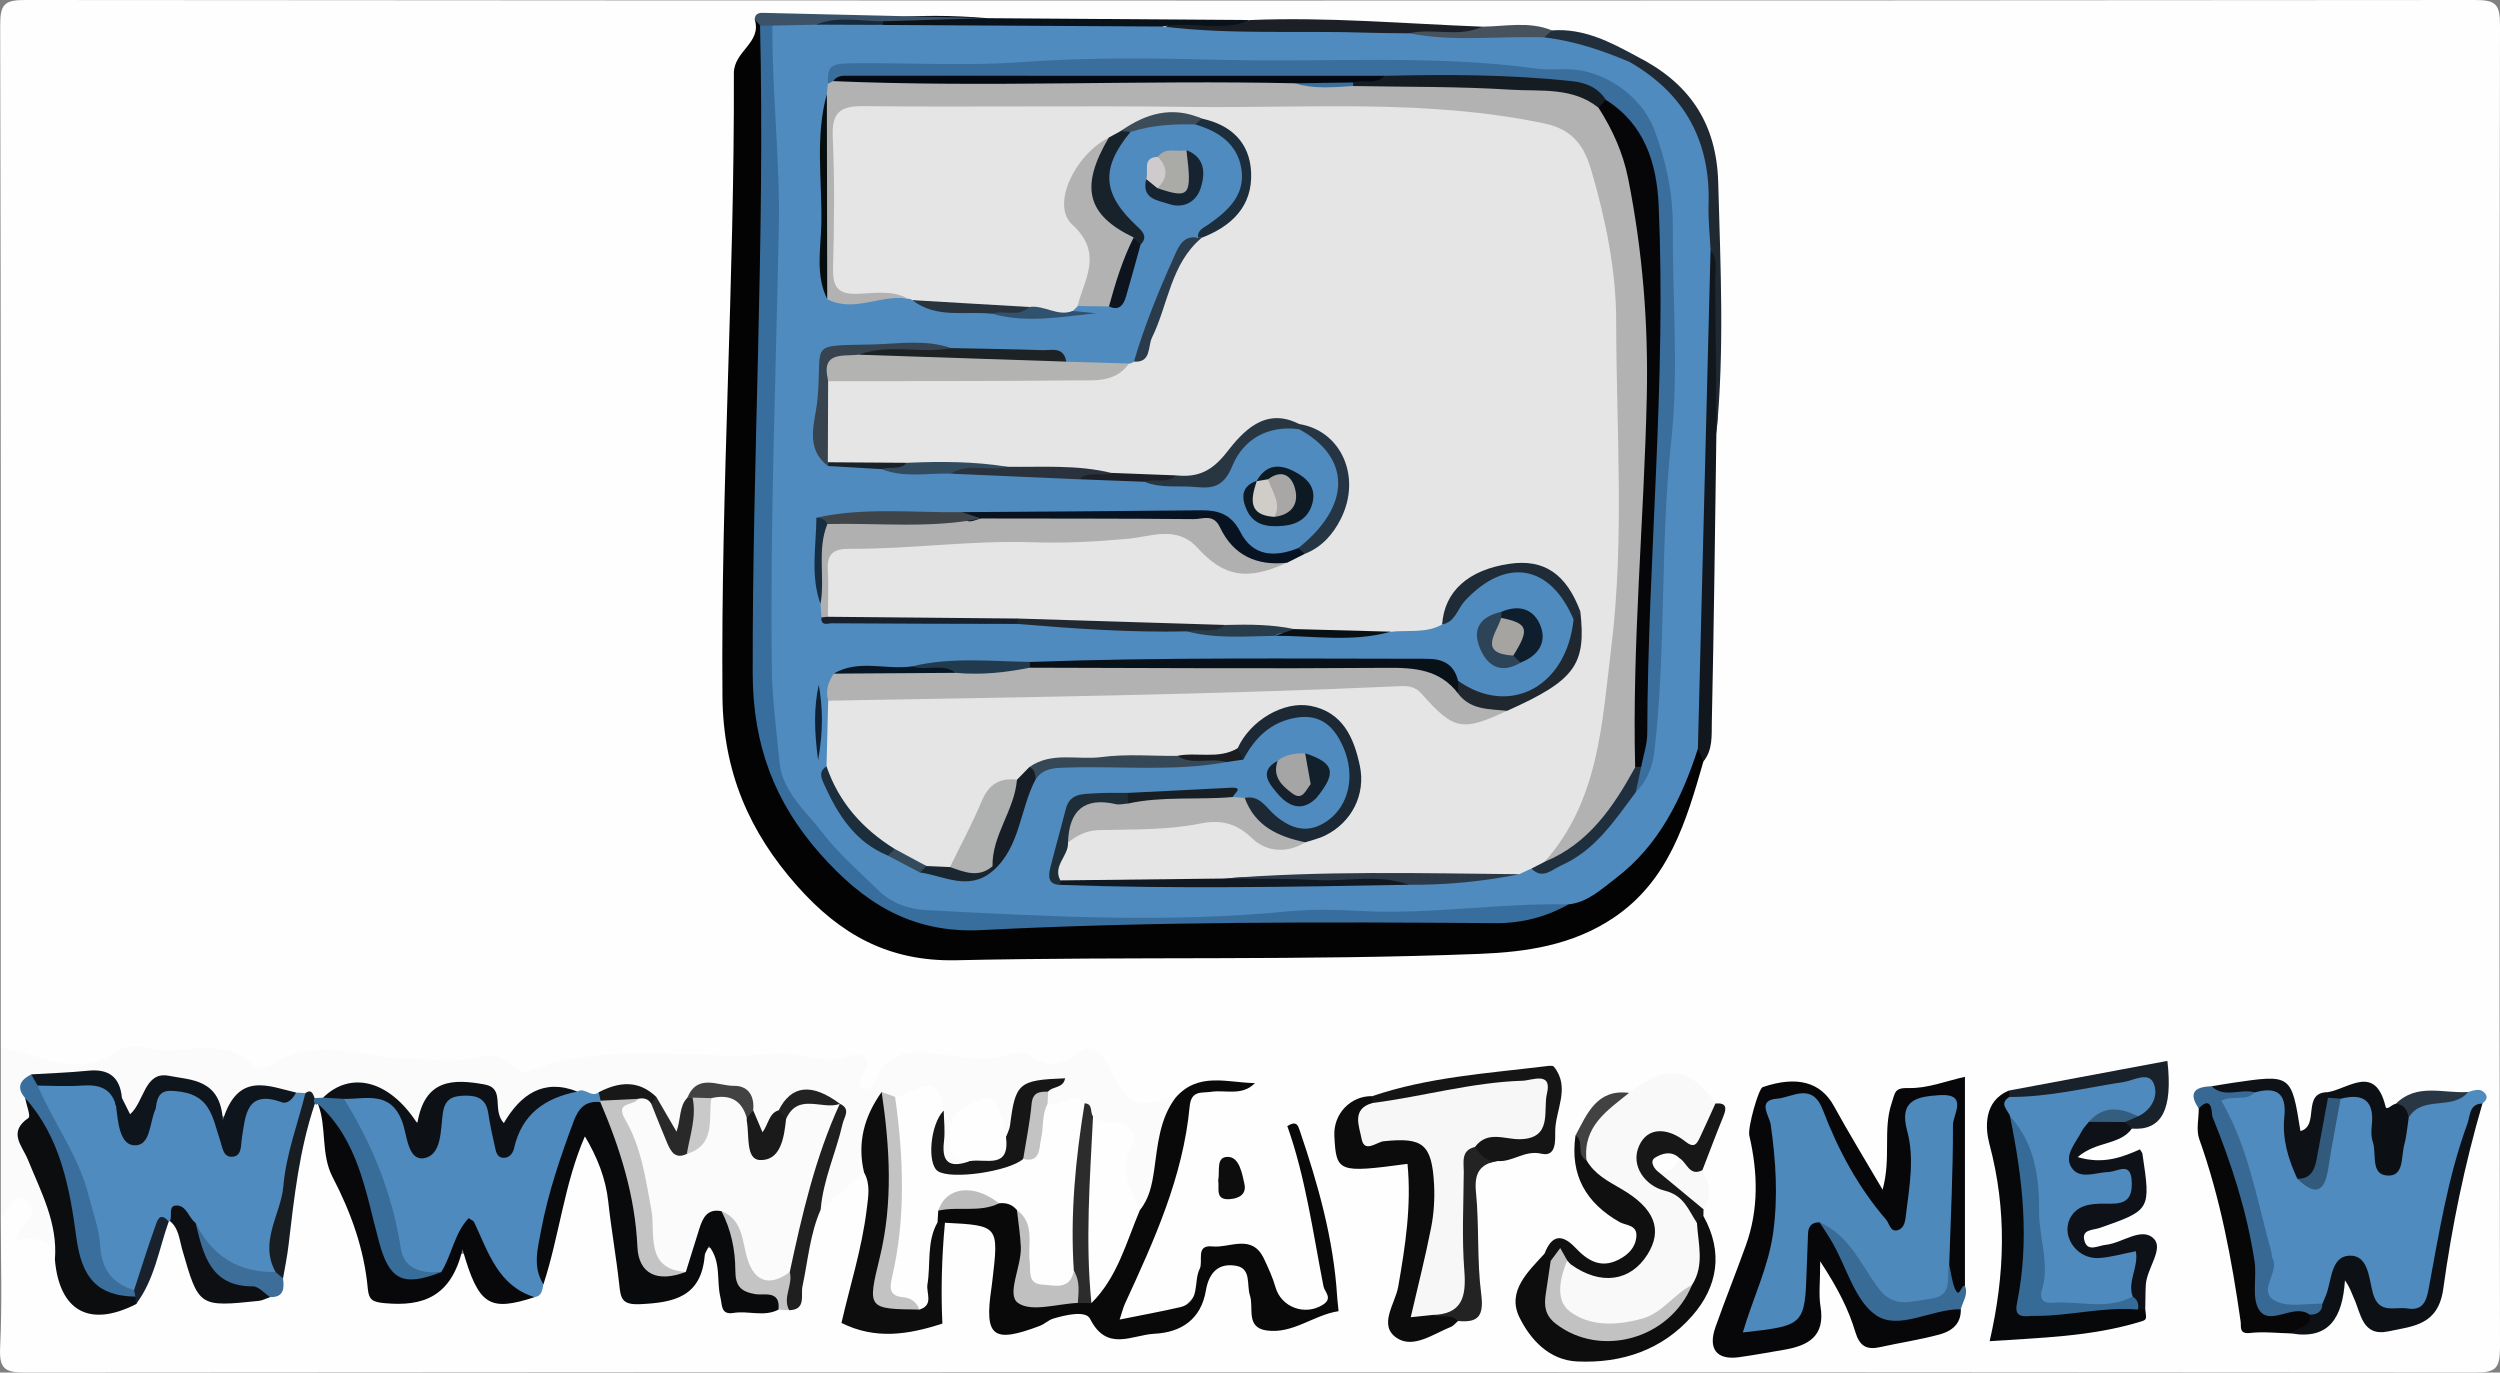 <svg width="51" height="28" viewBox="0 0 51 28" fill="none" xmlns="http://www.w3.org/2000/svg">
<rect x="0" y="0" width="51" height="28" fill="#808080" stroke="none"/>
<g clip-path="url(#clip0_72_61)">
<path d="M0.016 21.376C0.016 14.424 0.021 7.473 0.004 0.521C0.002 0.085 0.088 0 0.515 0C17.173 0.014 33.831 0.014 50.489 0C50.916 0 51.001 0.085 51 0.521C50.984 9.507 50.984 18.493 51 27.479C51.001 27.915 50.916 28.001 50.489 28C33.831 27.986 17.173 27.986 0.515 28C0.088 28 -0.018 27.918 0.003 27.479C0.046 26.59 0.016 25.699 0.016 24.809C0.126 24.602 0.149 24.279 0.494 24.357C0.798 24.426 0.773 24.676 0.706 24.909C0.665 25.052 0.718 25.095 0.842 25.113C1.166 25.162 1.152 25.458 1.239 25.68C1.404 26.597 1.88 26.861 2.66 26.469C3.058 26.026 3.028 25.378 3.374 24.911C3.434 24.889 3.493 24.889 3.553 24.912C3.797 25.082 3.839 25.36 3.912 25.619C4.139 26.428 4.197 26.471 5.026 26.411C5.15 26.402 5.272 26.389 5.385 26.338C5.577 26.273 5.617 26.104 5.654 25.932C5.744 25.084 5.828 24.235 6.003 23.402C6.066 23.102 6.088 22.776 6.318 22.535C6.371 22.49 6.432 22.473 6.499 22.485C6.612 22.557 6.685 22.672 6.695 22.796C6.784 23.871 7.382 24.785 7.61 25.816C7.667 26.077 7.673 26.394 8.049 26.409C8.405 26.422 8.765 26.429 8.999 26.077C9.058 25.99 9.106 25.895 9.163 25.807C9.355 25.508 9.55 25.479 9.684 25.839C9.876 26.358 10.225 26.497 10.72 26.342C10.86 26.286 10.954 26.189 10.978 26.032C11.163 25.294 11.329 24.552 11.531 23.82C11.601 23.567 11.638 23.184 11.943 23.185C12.227 23.185 12.304 23.557 12.399 23.805C12.641 24.443 12.653 25.129 12.775 25.793C12.822 26.044 12.732 26.415 13.14 26.404C13.498 26.394 13.909 26.422 14.091 25.972C14.115 25.914 14.131 25.851 14.161 25.796C14.239 25.657 14.264 25.434 14.472 25.455C14.695 25.479 14.732 25.693 14.782 25.881C14.987 26.653 15.002 26.662 15.793 26.603C15.877 26.592 15.962 26.595 16.045 26.59C16.352 26.326 16.213 25.93 16.32 25.606C16.428 25.275 16.429 24.908 16.631 24.604C16.939 24.303 17.16 23.864 17.689 23.912C17.92 24.1 17.889 24.354 17.851 24.607C17.765 25.167 17.674 25.727 17.52 26.274C17.359 26.847 17.465 26.987 18.046 27.03C18.213 27.043 18.373 27 18.536 26.977C18.951 26.92 19.129 26.735 19.103 26.272C19.077 25.822 18.987 25.347 19.22 24.912C20.125 24.587 20.419 24.79 20.421 25.739C20.421 25.994 20.41 26.247 20.359 26.497C20.269 26.93 20.468 27.026 20.844 26.94C21.067 26.889 21.283 26.813 21.503 26.75C21.772 26.674 22.068 26.63 22.281 26.826C22.859 27.36 23.457 27.022 24.037 26.889C24.344 26.82 24.454 26.523 24.527 26.215C24.591 25.943 24.722 25.692 25.067 25.7C25.431 25.707 25.555 25.957 25.639 26.264C25.824 26.942 26.455 27.13 27.038 26.704C27.23 26.563 27.139 26.403 27.127 26.249C27.052 25.3 26.768 24.393 26.563 23.47C26.756 24.33 26.984 25.181 27.117 26.055C27.179 26.459 27.129 26.748 26.65 26.829C26.212 26.902 25.914 26.822 25.815 26.331C25.765 26.081 25.688 25.828 25.456 25.687C25.1 25.471 24.705 25.656 24.554 26.094C24.347 26.697 23.545 27.175 22.951 27.036C22.572 26.947 22.743 26.67 22.825 26.486C23.135 25.793 23.414 25.087 23.67 24.37C23.841 23.891 24.011 23.404 24.046 22.901C24.089 22.293 24.374 22.075 24.832 22.141C24.609 22.161 24.258 22.105 24.047 22.458C23.224 22.802 22.998 22.753 22.549 22.025C22.324 21.659 22.102 21.547 21.752 21.834C21.653 21.915 21.525 21.983 21.405 21.918C20.623 21.486 19.768 21.896 18.961 21.688C18.608 21.597 18.275 21.749 18.019 22.057C17.795 22.326 17.519 22.58 17.409 21.962C17.383 21.811 17.31 21.755 17.16 21.746C15.769 21.66 14.377 21.676 12.985 21.7C12.214 21.713 11.428 21.989 10.722 21.915C9.965 21.836 9.196 21.907 8.452 21.763C7.813 21.639 7.16 21.77 6.528 21.6C6.387 21.562 6.234 21.602 6.101 21.666C5.633 21.893 5.223 21.841 4.695 21.706C3.903 21.504 3.011 21.345 2.19 21.753C1.826 21.933 1.476 21.958 1.113 21.772C0.766 21.592 0.243 21.907 0.016 21.376Z" fill="#FEFEFE"/>
<path d="M17.627 23.919C17.331 24.171 17.037 24.424 16.741 24.676C16.516 24.394 16.691 24.118 16.76 23.843C16.861 23.443 17.067 23.065 17.006 22.632C16.619 22.281 16.271 22.332 15.958 22.738C15.532 23.307 15.532 23.307 15.259 22.695C14.972 22.208 14.653 22.157 14.148 22.516C13.997 22.707 14.102 23.115 13.829 23.133C13.504 23.153 13.497 22.711 13.293 22.522C12.994 22.235 12.653 22.254 12.298 22.382C12.099 22.476 11.893 22.447 11.689 22.423C11.267 22.296 10.906 22.277 10.616 22.733C10.43 23.024 10.168 23.102 9.99 22.648C9.808 22.188 9.152 22.114 8.883 22.528C8.608 22.95 8.431 23.045 8.075 22.573C7.718 22.102 7.188 22.27 6.709 22.427C6.626 22.469 6.538 22.46 6.451 22.453C6.365 22.446 6.278 22.443 6.192 22.433C6.105 22.429 6.019 22.421 5.932 22.413C5.49 22.332 5.035 22.137 4.722 22.698C4.622 22.878 4.492 22.753 4.381 22.63C3.784 21.97 3.47 21.966 2.911 22.607C2.581 22.986 2.476 22.671 2.34 22.43C2.255 22.157 2.082 22.033 1.791 22.048C1.466 22.065 1.139 22.041 0.814 22.061C0.535 22.095 0.58 22.269 0.652 22.454C0.428 23.314 0.974 23.994 1.16 24.76C1.235 25.069 1.413 25.399 1.121 25.699C1.057 25.208 0.687 25.258 0.317 25.296C0.365 24.978 0.896 24.778 0.52 24.487C0.268 24.292 0.193 24.705 0.016 24.81C0.016 23.666 0.016 22.521 0.016 21.377C0.799 21.494 1.566 22.032 2.376 21.457C2.574 21.317 2.833 21.338 3.045 21.386C3.755 21.549 4.573 21.093 5.2 21.773C5.247 21.825 5.455 21.786 5.546 21.725C6.438 21.125 7.379 21.574 8.295 21.594C8.729 21.604 9.175 21.682 9.595 21.599C9.95 21.527 10.233 21.483 10.496 21.782C10.551 21.844 10.701 21.881 10.779 21.852C12.427 21.226 14.142 21.643 15.82 21.5C16.331 21.456 16.822 21.747 17.353 21.532C17.538 21.457 17.859 21.563 17.592 21.919C17.525 22.007 17.474 22.117 17.587 22.192C17.698 22.267 17.79 22.178 17.831 22.081C18.182 21.246 18.901 21.494 19.501 21.547C19.855 21.578 20.185 21.64 20.534 21.529C20.686 21.479 20.919 21.442 21.019 21.523C21.403 21.831 21.685 21.696 22.036 21.447C22.302 21.258 22.485 21.515 22.609 21.752C23.059 22.6 23.059 22.6 23.981 22.394C23.827 23.182 23.837 24.018 23.341 24.709C22.872 24.594 22.741 24.141 22.831 23.828C23.007 23.213 22.692 23.043 22.258 22.884C22.178 22.81 22.117 22.715 22.026 22.653C21.81 22.53 21.532 22.732 21.335 22.518C21.294 22.434 21.292 22.35 21.324 22.264C21.356 22.209 21.418 22.181 21.452 22.136C21.483 22.095 21.425 22.127 21.419 22.128C21.098 22.197 20.845 22.328 20.79 22.711C20.764 22.897 20.803 23.159 20.5 23.181C20.325 23.054 20.328 22.786 20.126 22.686C19.932 22.59 19.825 22.777 19.687 22.853C19.501 22.956 19.539 23.127 19.56 23.302C19.583 23.488 19.844 23.578 19.744 23.807C19.362 24.023 19.17 23.855 19.103 23.467C19.068 23.264 19.085 23.054 19.085 22.849C19.139 22.124 18.667 22.423 18.335 22.452C18.236 22.471 18.132 22.478 18.054 22.557C17.65 22.925 17.874 23.499 17.627 23.919Z" fill="#FBFBFB"/>
<path d="M34.75 15.532C34.4 16.751 34.05 17.962 32.915 18.724C32.079 19.284 31.134 19.422 30.181 19.459C26.624 19.599 23.064 19.51 19.507 19.589C18.116 19.619 17.133 19.054 16.265 18.077C15.288 16.976 14.751 15.752 14.738 14.202C14.704 9.963 14.985 5.732 14.971 1.496C14.97 1.038 15.545 0.875 15.397 0.398C15.547 0.382 15.592 0.493 15.637 0.604C15.71 2.845 15.754 5.087 15.607 7.327C15.571 7.877 15.569 8.426 15.568 8.976C15.566 10.649 15.62 12.323 15.553 13.993C15.482 15.754 16.406 16.923 17.586 17.998C18.28 18.631 19.069 18.834 19.991 18.782C23.542 18.582 27.097 18.681 30.65 18.643C31.052 18.638 31.423 18.5 31.801 18.392C32.976 17.925 33.769 17.074 34.237 15.891C34.333 15.647 34.351 15.346 34.654 15.236C34.826 15.288 34.834 15.394 34.75 15.532Z" fill="#030304"/>
<path d="M50.348 22.277C50.473 22.243 50.607 22.181 50.705 22.318C50.759 22.392 50.706 22.461 50.643 22.511C50.152 23.359 50.093 24.335 49.875 25.262C49.809 25.542 49.743 25.831 49.711 26.126C49.675 26.45 49.615 26.814 49.169 26.862C48.733 26.91 48.39 26.811 48.218 26.347C48.156 26.181 48.133 25.919 47.91 25.924C47.653 25.93 47.645 26.201 47.582 26.398C47.543 26.522 47.455 26.614 47.341 26.678C47.081 26.787 46.812 26.769 46.543 26.737C46.28 26.707 46.117 26.559 46.14 26.277C46.232 25.168 45.803 24.171 45.47 23.162C45.202 22.346 45.163 22.359 46.003 22.154C46.548 22.049 46.775 22.294 46.742 22.841C46.721 23.188 46.869 23.498 46.973 23.815C47.078 23.982 47.181 24.221 47.333 23.852C47.44 23.596 47.442 23.314 47.495 23.046C47.545 22.788 47.484 22.478 47.769 22.308C48.274 22.166 48.503 22.379 48.528 22.895C48.54 23.137 48.526 23.398 48.74 23.631C48.925 23.347 48.91 23.017 49.033 22.739C49.159 22.442 49.403 22.386 49.69 22.388C49.913 22.39 50.136 22.358 50.348 22.277Z" fill="#4F8BBE"/>
<path d="M6.04 22.288C6.103 22.292 6.167 22.296 6.231 22.299C6.247 23.127 5.9 23.891 5.816 24.706C5.773 25.119 5.731 25.539 5.67 25.953C4.897 26.181 4.485 25.982 3.948 25.121C3.818 24.978 3.686 24.84 3.465 24.91L3.442 24.921C3.155 25.108 3.187 25.453 3.065 25.721C2.962 25.946 2.947 26.217 2.727 26.381C2.256 26.371 2.009 26.101 1.931 25.655C1.743 24.567 1.38 23.548 0.81 22.605C0.703 22.428 0.592 22.227 0.834 22.053C1.175 21.975 1.52 22.032 1.863 22.012C2.152 21.994 2.324 22.123 2.391 22.405C2.479 22.633 2.518 22.895 2.759 23.022C2.859 22.984 2.887 22.904 2.922 22.828C3.052 22.543 3.008 22.056 3.455 22.098C3.888 22.14 4.37 22.241 4.488 22.829C4.513 22.956 4.558 23.117 4.693 23.204C4.815 23.158 4.816 23.041 4.825 22.947C4.874 22.384 5.104 22.119 5.683 22.367C5.803 22.418 5.922 22.327 6.04 22.288Z" fill="#508BBF"/>
<path d="M11.779 22.267C11.927 22.169 12.065 22.407 12.214 22.281C12.28 22.308 12.315 22.357 12.317 22.429C12.311 22.497 12.284 22.554 12.236 22.6C12.03 22.747 11.853 22.923 11.767 23.167C11.422 24.15 11.089 25.137 11.085 26.199C11.061 26.311 11.06 26.44 10.906 26.46C10.111 26.445 9.804 25.882 9.65 25.166C9.271 25.428 9.297 25.889 8.947 26.051C8.312 26.049 8.115 25.905 7.99 25.328C7.794 24.425 7.526 23.552 7.017 22.772C6.947 22.664 6.915 22.543 6.961 22.414C7.65 22.112 7.923 22.194 8.269 22.796C8.371 22.973 8.448 23.175 8.658 23.268C8.996 23 8.656 22.3 9.38 22.246C10.153 22.189 9.979 22.919 10.352 23.306C10.62 22.621 11.038 22.185 11.779 22.267Z" fill="#4F8ABE"/>
<path d="M40.001 26.708C40.006 26.954 39.882 27.137 39.566 27.223C39.167 27.332 38.755 27.392 38.351 27.482C38.081 27.541 37.937 27.464 37.849 27.174C37.713 26.72 37.502 26.295 37.132 25.731C37.132 26.165 37.099 26.413 37.138 26.648C37.24 27.262 36.886 27.451 36.398 27.535C36.091 27.588 35.784 27.643 35.476 27.687C35.02 27.751 34.837 27.517 34.997 27.068C35.195 26.512 35.414 25.965 35.614 25.41C35.881 24.672 35.861 23.92 35.686 23.165C35.649 23.01 35.872 22.207 35.96 22.177C36.666 21.937 37.147 22.078 37.413 22.565C37.713 23.112 38.039 23.643 38.405 24.269C38.584 23.618 38.408 23.049 38.589 22.506C38.666 22.278 38.644 22.189 38.941 22.196C39.321 22.206 39.705 22.051 40.085 21.967C40.085 23.377 40.085 24.804 40.085 26.232C40.03 26.371 40.01 26.631 39.8 26.359C39.675 26.198 39.691 25.97 39.625 25.777C39.499 24.951 39.633 24.133 39.683 23.309C39.699 23.052 39.886 22.561 39.366 22.595C38.918 22.623 39.102 23.038 39.136 23.307C39.197 23.801 39.115 24.279 39.023 24.757C38.987 24.948 38.935 25.146 38.716 25.189C38.526 25.227 38.413 25.075 38.306 24.948C37.852 24.414 37.544 23.788 37.227 23.167C37.151 23.017 37.103 22.852 36.995 22.72C36.858 22.552 36.681 22.523 36.486 22.579C36.237 22.65 36.249 22.852 36.291 23.043C36.581 24.38 36.334 25.65 35.81 26.887C36.608 26.979 36.691 26.906 36.701 26.134C36.703 25.881 36.687 25.625 36.714 25.372C36.739 25.144 36.741 24.886 37.065 24.866C37.606 25.114 37.773 25.672 37.994 26.145C38.234 26.66 38.538 26.799 39.057 26.681C39.362 26.613 39.695 26.441 40.001 26.708Z" fill="#07070A"/>
<path d="M23.254 24.686C23.444 24.452 23.501 24.169 23.543 23.882C23.618 23.364 23.65 22.833 23.981 22.393C24.448 21.858 25.043 22.089 25.601 22.095C25.34 22.365 25.007 22.228 24.707 22.273C24.512 22.302 24.301 22.236 24.269 22.572C24.134 24.008 23.548 25.297 22.955 26.582C22.912 26.674 22.889 26.774 22.841 26.919C23.279 26.83 23.678 26.758 24.073 26.667C24.496 26.57 24.342 26.148 24.473 25.887C24.553 25.727 24.381 25.39 24.731 25.427C25.088 25.465 25.54 25.158 25.785 25.678C25.874 25.867 25.964 26.06 26.021 26.262C26.139 26.672 26.625 26.847 26.986 26.617C27.199 26.482 27.02 26.356 26.999 26.241C26.783 25.139 26.634 24.02 26.261 22.972C26.452 22.853 26.481 22.963 26.515 23.064C26.89 24.165 27.205 25.279 27.278 26.451C27.284 26.555 27.311 26.748 27.307 26.748C26.801 26.823 26.372 27.22 25.835 27.141C25.409 27.078 25.581 26.682 25.499 26.429C25.428 26.213 25.533 25.88 25.22 25.823C24.872 25.76 24.665 25.943 24.6 26.327C24.502 26.91 24.101 27.182 23.547 27.209C23.095 27.231 22.58 27.588 22.237 26.903C22.15 26.73 21.743 26.823 21.488 26.899C21.39 26.927 21.31 27.011 21.214 27.047C20.253 27.411 20.076 27.272 20.226 26.271C20.233 26.23 20.236 26.187 20.242 26.145C20.378 25.001 20.378 25.001 19.278 24.944C19.212 24.99 19.151 24.984 19.096 24.923C19.052 24.815 19.06 24.716 19.143 24.63C19.525 24.422 19.958 24.551 20.355 24.437C20.531 24.433 20.681 24.495 20.795 24.634C20.961 25.002 20.984 25.386 20.934 25.786C20.856 26.43 20.866 26.431 21.512 26.426C21.655 26.425 21.798 26.423 21.94 26.422C22.024 26.418 22.108 26.415 22.191 26.401C22.556 26.148 22.599 25.695 22.818 25.352C22.962 25.129 23.009 24.84 23.254 24.686Z" fill="#090909"/>
<path d="M33.233 22.295C34.005 21.704 34.469 21.761 34.995 22.51C34.915 23.291 34.794 23.401 34.102 23.342C33.923 23.326 33.693 23.27 33.611 23.486C33.51 23.75 33.718 23.933 33.905 24.044C34.291 24.27 34.633 24.515 34.728 24.994C34.867 25.467 34.902 25.927 34.565 26.34C34.032 26.887 33.428 27.241 32.63 27.129C31.785 27.011 31.531 26.553 31.86 25.705C32.066 25.598 32.209 25.767 32.374 25.833C32.817 26.011 33.298 25.869 33.487 25.463C33.695 25.013 33.495 24.704 33.113 24.461C32.784 24.252 32.401 24.095 32.266 23.667C32.271 22.912 32.49 22.601 33.233 22.295Z" fill="#F9F9F9"/>
<path d="M11.086 26.201C10.858 25.845 10.973 25.456 11.038 25.101C11.18 24.337 11.432 23.601 11.703 22.873C11.805 22.598 11.954 22.448 12.25 22.485C12.75 22.988 12.872 23.656 13.009 24.312C13.079 24.64 13.143 24.974 13.165 25.31C13.196 25.798 13.433 25.916 13.853 25.742C14.011 25.517 14.028 25.237 14.143 24.997C14.274 24.72 14.427 24.479 14.791 24.648C14.938 24.782 14.998 24.96 15.041 25.147C15.157 25.657 15.129 26.253 15.826 26.399C15.94 26.423 15.981 26.587 15.882 26.716C15.584 26.871 15.267 26.733 14.962 26.784C14.702 26.826 14.735 26.625 14.696 26.463C14.614 26.126 14.718 25.742 14.463 25.42C14.426 25.5 14.382 25.553 14.377 25.609C14.306 26.454 13.757 26.573 13.059 26.605C12.689 26.622 12.663 26.493 12.633 26.21C12.572 25.644 12.47 25.084 12.409 24.518C12.357 24.036 12.183 23.605 11.932 23.181C11.511 24.147 11.411 25.208 11.086 26.201Z" fill="#090A0B"/>
<path d="M9.001 25.951C9.219 25.603 9.266 25.161 9.56 24.851C9.607 24.884 9.656 24.898 9.671 24.93C9.962 25.541 10.158 26.232 10.906 26.462C9.982 26.761 9.763 26.637 9.435 25.485C9.207 26.458 8.623 26.657 7.853 26.585C7.615 26.563 7.525 26.531 7.503 26.289C7.43 25.48 7.157 24.727 6.788 24.019C6.537 23.538 6.672 22.999 6.486 22.518C6.88 22.447 6.969 22.795 7.105 23.026C7.502 23.705 7.696 24.467 7.874 25.229C8.049 25.983 8.191 26.08 9.001 25.951Z" fill="#08080B"/>
<path d="M19.126 24.935C19.177 24.938 19.227 24.941 19.277 24.945C19.209 25.659 19.194 26.375 19.225 27.001C18.531 27.227 17.86 27.334 17.166 26.988C17.334 26.247 17.585 25.471 17.682 24.661C17.713 24.408 17.761 24.157 17.627 23.919C17.482 23.311 17.632 22.771 17.986 22.276C18.429 23.099 18.322 23.986 18.251 24.86C18.221 25.232 18.171 25.613 18.054 25.973C17.881 26.51 18.107 26.618 18.568 26.49C18.804 26.166 18.741 25.765 18.836 25.406C18.886 25.223 18.821 24.958 19.126 24.935Z" fill="#0D0D0D"/>
<path d="M29.744 26.948C29.696 26.988 29.655 27.046 29.6 27.067C29.239 27.213 28.829 27.52 28.493 27.294C28.109 27.036 28.462 26.596 28.523 26.251C28.669 25.419 28.796 24.593 28.713 23.743C27.298 23.932 27.259 23.917 27.221 23.175C27.197 22.725 27.549 22.354 27.992 22.361C28.032 22.412 28.049 22.47 28.044 22.535C27.865 22.963 27.973 23.137 28.461 23.131C29.164 23.122 29.303 23.28 29.391 24.01C29.483 24.78 29.275 25.51 29.093 26.243C29.044 26.442 28.923 26.675 29.291 26.679C29.472 26.72 29.706 26.665 29.744 26.948Z" fill="#0C0C0C"/>
<path d="M43.763 26.708C43.794 26.927 43.792 26.924 43.652 26.966C42.657 27.268 41.63 27.289 40.589 27.36C40.903 25.996 40.943 24.682 40.585 23.342C40.5 23.024 40.456 22.456 40.989 22.245C41.03 22.289 41.055 22.341 41.065 22.401C41.077 22.584 41.13 22.76 41.169 22.938C41.496 23.988 41.455 25.069 41.396 26.143C41.371 26.587 41.529 26.708 41.918 26.664C42.471 26.602 43.021 26.449 43.584 26.595C43.647 26.629 43.706 26.667 43.763 26.708Z" fill="#07080A"/>
<path d="M34.515 26.217C34.778 25.812 34.642 25.374 34.618 24.946C34.568 24.806 34.632 24.781 34.75 24.808C35.16 25.542 35.043 26.248 34.522 26.842C33.912 27.539 33.087 27.815 32.177 27.774C31.6 27.749 31.218 27.324 30.997 26.875C30.735 26.343 31.171 25.942 31.51 25.573C31.625 25.55 31.679 25.622 31.72 25.714C31.751 25.838 31.748 25.964 31.736 26.09C31.669 26.837 31.893 27.121 32.627 27.179C33.442 27.245 34.067 26.908 34.515 26.217Z" fill="#0D0D0D"/>
<path d="M47.377 26.596C47.401 26.538 47.428 26.481 47.451 26.422C47.566 26.121 47.55 25.639 47.917 25.616C48.32 25.592 48.324 26.083 48.408 26.384C48.53 26.82 48.854 26.65 49.113 26.693C49.423 26.744 49.498 26.546 49.544 26.294C49.756 25.159 49.935 24.016 50.334 22.927C50.395 22.762 50.368 22.517 50.642 22.512C50.28 23.751 50.019 25.015 49.843 26.29C49.74 27.039 49.226 27.052 48.728 27.159C48.184 27.275 48.165 26.791 48.013 26.468C47.97 26.376 47.946 26.276 47.837 26.119C47.789 26.862 47.527 27.337 46.743 27.202C46.733 26.972 46.967 26.947 47.063 26.807C47.158 26.723 47.286 26.686 47.377 26.596Z" fill="#0D1015"/>
<path d="M1.12 25.699C1.182 24.951 0.836 24.315 0.57 23.66C0.451 23.367 0.153 23.097 0.584 22.803C0.628 22.773 0.54 22.541 0.513 22.403C0.95 22.417 0.973 22.829 1.108 23.094C1.431 23.729 1.631 24.424 1.713 25.125C1.796 25.829 2.048 26.299 2.765 26.431C2.82 26.487 2.822 26.546 2.772 26.606C1.827 27.086 1.213 26.749 1.12 25.699Z" fill="#0B0D0F"/>
<path d="M43.763 26.708C43.714 26.71 43.665 26.712 43.615 26.715C43.527 26.622 43.423 26.54 43.387 26.407C43.379 26.004 43.353 25.683 42.776 25.801C42.41 25.876 42.172 25.578 42.112 25.198C42.048 24.798 42.23 24.565 42.608 24.452C42.816 24.391 43.071 24.455 43.228 24.24C43.168 24.029 43.001 24.09 42.869 24.08C42.606 24.059 42.297 24.12 42.171 23.8C42.052 23.495 42.201 23.227 42.373 22.98C42.434 22.893 42.518 22.832 42.617 22.79C42.854 22.72 43.09 22.716 43.327 22.785C43.426 22.833 43.518 22.886 43.49 23.024C43.245 23.365 42.774 23.271 42.384 23.605C42.906 23.758 43.29 23.609 43.655 23.447C43.686 23.5 43.702 23.515 43.705 23.534C43.877 24.683 43.878 24.684 42.84 25.048C42.694 25.099 42.449 25.075 42.526 25.323C42.595 25.544 42.804 25.409 42.954 25.395C43.295 25.362 43.694 25.015 43.941 25.273C44.14 25.479 43.797 25.876 43.775 26.205C43.765 26.372 43.768 26.54 43.763 26.708Z" fill="#0E1218"/>
<path d="M47.124 26.82C47.148 27.102 46.858 27.061 46.745 27.202C46.462 27.196 46.176 27.161 45.897 27.193C45.672 27.219 45.723 27.059 45.71 26.967C45.529 25.699 45.296 24.446 44.864 23.235C44.799 23.05 44.855 22.822 44.855 22.613C44.783 22.391 44.867 22.311 45.051 22.446C45.237 22.581 45.352 22.791 45.419 23.018C45.739 24.103 46.226 25.15 46.138 26.326C46.114 26.639 46.255 26.738 46.548 26.703C46.745 26.68 46.984 26.518 47.124 26.82Z" fill="#070708"/>
<path d="M34.75 15.532C34.713 15.446 34.674 15.361 34.637 15.275C34.389 15.039 34.418 14.732 34.461 14.443C34.562 13.79 34.563 13.134 34.543 12.478C34.477 10.255 34.745 8.039 34.677 5.816C34.67 5.564 34.672 5.302 34.858 5.096C35.04 5.075 35.057 5.202 35.055 5.334C35.032 6.507 35.111 7.681 35.014 8.853C34.986 10.817 34.964 12.781 34.921 14.744C34.916 15.008 34.942 15.301 34.75 15.532Z" fill="#12171E"/>
<path d="M47.124 26.82C47.087 26.801 47.053 26.776 47.014 26.765C46.698 26.669 46.285 27.032 46.085 26.72C45.928 26.475 46.043 26.065 45.993 25.734C45.838 24.711 45.52 23.733 45.133 22.779C45.119 22.744 45.139 22.308 44.854 22.613C44.624 22.273 44.795 22.172 45.114 22.159C45.391 22.332 45.736 22.001 45.997 22.284C45.814 22.478 45.551 22.331 45.316 22.455C45.872 23.411 46.044 24.496 46.336 25.541C46.347 25.581 46.34 25.629 46.358 25.665C46.519 25.956 46.009 26.361 46.45 26.554C46.715 26.671 47.065 26.588 47.377 26.595C47.374 26.766 47.268 26.815 47.124 26.82Z" fill="#386995"/>
<path d="M31.634 25.722C31.592 25.672 31.551 25.623 31.509 25.573C31.656 25.189 31.866 25.167 32.137 25.453C32.381 25.712 32.651 25.884 33.016 25.699C33.211 25.6 33.363 25.456 33.382 25.225C33.402 24.983 33.167 25.002 33.039 24.93C32.353 24.54 32.024 23.971 32.14 23.163C32.468 23.213 32.2 23.539 32.363 23.665C32.524 23.953 32.803 24.096 33.069 24.251C33.751 24.645 33.929 25.083 33.607 25.594C33.26 26.145 32.651 26.226 32.055 25.801C32.023 25.778 31.998 25.742 31.969 25.712C31.856 25.605 31.748 25.775 31.634 25.722Z" fill="#101010"/>
<path d="M9.001 25.951C8.206 26.264 7.939 26.1 7.732 25.333C7.461 24.334 7.317 23.264 6.485 22.518L6.453 22.539L6.424 22.514C6.38 22.491 6.366 22.467 6.378 22.441C6.391 22.415 6.405 22.401 6.418 22.401C6.476 22.398 6.533 22.395 6.591 22.392C6.739 22.296 6.884 22.268 7.017 22.417C7.603 23.356 8.005 24.363 8.177 25.471C8.245 25.904 8.62 25.979 9.001 25.951Z" fill="#386C99"/>
<path d="M28 22.501C27.997 22.455 27.994 22.409 27.992 22.362C29.138 21.973 30.337 21.897 31.524 21.752C31.583 21.744 31.676 21.73 31.701 21.762C32.044 22.191 31.726 22.645 31.726 23.087C31.726 23.26 31.752 23.607 31.447 23.536C31.104 23.455 30.857 23.712 30.549 23.685C30.232 23.767 29.992 23.756 30.104 23.311C30.306 23.067 30.594 23.127 30.853 23.104C31.227 23.071 31.354 22.824 31.338 22.5C31.318 22.098 31.008 22.204 30.777 22.231C30.079 22.313 29.386 22.415 28.698 22.563C28.468 22.612 28.214 22.73 28 22.501Z" fill="#151515"/>
<path d="M35.014 8.853C35.007 7.825 35.003 6.798 34.989 5.769C34.985 5.545 35.055 5.304 34.895 5.101C34.677 4.937 34.703 4.688 34.713 4.464C34.767 3.264 34.385 2.271 33.413 1.548C33.33 1.486 33.264 1.403 33.221 1.303C33.22 1.189 33.243 1.1 33.388 1.149C34.439 1.679 35.02 2.484 35.052 3.731C35.098 5.441 35.182 7.147 35.014 8.853Z" fill="#202932"/>
<path d="M45.997 22.285C45.709 22.199 45.38 22.413 45.115 22.16C45.256 22.137 45.397 22.112 45.539 22.091C46.744 21.913 46.744 21.913 46.929 23.074C47.331 22.965 46.944 22.282 47.49 22.28C47.54 22.332 47.567 22.395 47.573 22.467C47.534 22.882 47.496 23.296 47.373 23.697C47.294 23.956 47.2 24.179 46.865 24.046C46.681 23.649 46.554 23.232 46.6 22.79C46.653 22.287 46.431 22.166 45.997 22.285Z" fill="#0E1116"/>
<path d="M3.466 24.91C3.521 24.807 3.428 24.605 3.586 24.593C3.802 24.575 3.843 24.839 3.99 24.947C4.22 25.504 4.438 26.062 5.173 26.101C5.331 26.109 5.543 26.202 5.511 26.461C5.433 26.487 5.358 26.53 5.279 26.538C4.05 26.666 4.054 26.663 3.712 25.472C3.658 25.276 3.644 25.052 3.466 24.91Z" fill="#0D0F13"/>
<path d="M34.749 24.808C34.705 24.854 34.661 24.899 34.617 24.946C34.441 24.684 34.357 24.386 33.955 24.288C33.571 24.194 33.255 23.788 33.436 23.378C33.618 22.964 34.047 23.019 34.378 23.285C34.567 23.437 34.619 23.33 34.685 23.189C34.791 22.964 34.892 22.737 34.995 22.511C35.219 22.493 35.229 22.598 35.156 22.775C35.008 23.139 34.87 23.507 34.728 23.874C34.522 24.148 34.387 23.865 34.223 23.811C34.144 23.804 33.994 23.619 34.036 23.895C34.283 24.149 34.696 24.242 34.752 24.672C34.751 24.716 34.75 24.762 34.749 24.808Z" fill="#171717"/>
<path d="M43.491 23.024C43.444 22.979 43.398 22.935 43.351 22.889C43.338 22.74 43.444 22.672 43.539 22.597C43.804 22.296 43.691 22.181 43.347 22.232C42.813 22.309 42.282 22.411 41.748 22.496C41.487 22.536 41.212 22.627 40.991 22.379C40.99 22.334 40.99 22.291 40.989 22.246C42.065 22.045 43.14 21.844 44.215 21.642C44.328 22.636 44.101 23.069 43.491 23.024Z" fill="#19222A"/>
<path d="M39.764 25.799C39.799 25.956 39.816 26.119 39.872 26.267C39.974 26.535 40.005 26.193 40.085 26.233C40.158 26.41 40.038 26.552 40.001 26.709C39.409 26.697 38.743 27.148 38.275 26.833C37.846 26.545 37.674 25.864 37.386 25.358C37.304 25.213 37.209 25.077 37.12 24.936C37.369 24.777 37.501 24.974 37.633 25.125C37.839 25.358 38.028 25.606 38.216 25.856C38.798 26.631 39.23 26.613 39.764 25.799Z" fill="#396B97"/>
<path d="M47.491 22.394C47.491 22.356 47.491 22.318 47.491 22.28C47.922 22.204 48.454 21.701 48.666 22.576C48.688 22.665 48.797 22.525 48.872 22.519C49.167 22.407 49.193 22.561 49.138 22.797C49.109 22.983 49.096 23.173 49.047 23.353C48.98 23.597 49.05 24.013 48.69 23.98C48.353 23.951 48.488 23.531 48.404 23.29C48.371 23.194 48.372 23.079 48.383 22.976C48.444 22.463 48.225 22.291 47.747 22.415C47.658 22.461 47.571 22.47 47.491 22.394Z" fill="#0C0F14"/>
<path d="M25.498 0.409C27.082 0.343 28.659 0.484 30.239 0.544C30.173 0.869 29.903 0.798 29.697 0.816C29.37 0.846 29.039 0.811 28.711 0.847C27.337 0.854 25.965 0.856 24.592 0.846C24.29 0.844 23.956 0.908 23.733 0.597C23.979 0.317 24.299 0.507 24.582 0.464C24.886 0.419 25.198 0.512 25.498 0.409Z" fill="#1C1F25"/>
<path d="M17.134 22.517C17.363 22.624 17.221 22.784 17.189 22.926C17.055 23.514 16.791 24.067 16.742 24.676C16.523 25.175 16.482 25.718 16.37 26.244C16.333 26.422 16.45 26.721 16.1 26.728C15.871 26.482 15.994 26.182 15.978 25.902C16.24 24.754 16.384 23.568 17.042 22.551C17.072 22.54 17.103 22.528 17.134 22.517Z" fill="#1F1F1F"/>
<path d="M30.09 23.398C30.204 23.559 30.32 23.716 30.549 23.684C30.191 23.744 30.071 23.93 30.11 24.319C30.178 25.01 30.128 25.715 30.217 26.401C30.276 26.854 30.15 26.988 29.743 26.948C29.594 26.791 29.386 26.892 29.217 26.824C29.657 26.427 29.733 25.919 29.695 25.35C29.663 24.866 29.66 24.377 29.706 23.893C29.729 23.669 29.691 23.343 30.09 23.398Z" fill="#232323"/>
<path d="M6.418 22.4C6.398 22.439 6.4 22.476 6.424 22.513C6.107 23.45 6.001 24.426 5.886 25.402C5.86 25.63 5.812 25.854 5.774 26.079C5.649 26.125 5.611 26.065 5.621 25.947C5.278 25.328 5.733 24.773 5.782 24.187C5.836 23.549 6.074 22.927 6.231 22.298C6.357 22.212 6.384 22.314 6.418 22.4Z" fill="#181D22"/>
<path d="M25.498 0.409C24.921 0.662 24.309 0.426 23.723 0.541C23.538 0.714 23.305 0.716 23.079 0.718C21.606 0.728 20.133 0.727 18.66 0.719C18.453 0.718 18.244 0.706 18.059 0.589C17.986 0.534 17.967 0.462 18.004 0.376C18.718 0.303 19.431 0.311 20.145 0.371C21.928 0.383 23.713 0.397 25.498 0.409Z" fill="#081218"/>
<path d="M20.144 0.37C19.436 0.391 18.727 0.413 18.018 0.434C17.592 0.696 17.093 0.47 16.653 0.645C16.368 0.699 16.081 0.715 15.791 0.673C15.68 0.655 15.591 0.591 15.507 0.521C15.47 0.48 15.433 0.44 15.396 0.399C15.399 0.293 15.466 0.26 15.557 0.262C17.086 0.297 18.615 0.333 20.144 0.37Z" fill="#3C5268"/>
<path d="M16.111 25.949C16.181 26.21 15.959 26.467 16.099 26.729C16.027 26.724 15.954 26.721 15.881 26.716C15.926 26.311 15.577 26.43 15.41 26.401C15.107 26.349 15.001 26.233 15.001 25.918C15 25.499 14.914 25.087 14.719 24.708C15.21 24.61 15.217 25.044 15.295 25.314C15.422 25.76 15.636 26.006 16.111 25.949Z" fill="#C4C4C4"/>
<path d="M5.621 25.948C5.672 25.992 5.723 26.035 5.774 26.08C5.802 26.289 5.787 26.469 5.511 26.461C5.394 26.384 5.275 26.241 5.158 26.242C4.29 26.245 4.148 25.594 3.99 24.947C4.327 25.628 4.87 25.964 5.621 25.948Z" fill="#3C6E99"/>
<path d="M28.743 0.679C29.235 0.565 29.756 0.772 30.239 0.544C30.715 0.538 31.195 0.43 31.66 0.62C31.629 0.748 31.549 0.831 31.433 0.883C30.685 1.046 29.929 0.961 29.175 0.946C28.999 0.942 28.798 0.917 28.743 0.679Z" fill="#47525C"/>
<path d="M34.262 23.627C34.414 23.716 34.463 24.006 34.728 23.872C34.875 24.133 34.928 24.398 34.752 24.67C34.452 24.422 34.152 24.173 33.852 23.925C33.934 23.749 34.097 23.686 34.262 23.627Z" fill="#F9F9F9"/>
<path d="M32.364 23.666C32.142 23.566 32.328 23.279 32.141 23.164C32.38 22.712 32.58 22.21 33.233 22.295C32.792 22.653 32.291 22.971 32.364 23.666Z" fill="#424242"/>
<path d="M2.773 26.606C2.768 26.554 2.764 26.503 2.76 26.451C2.721 26.428 2.703 26.401 2.71 26.37C2.716 26.336 2.724 26.319 2.735 26.319C2.876 25.889 3.01 25.456 3.163 25.03C3.203 24.919 3.252 24.699 3.442 24.92C3.239 25.491 3.152 26.108 2.773 26.606Z" fill="#19212C"/>
<path d="M24.851 24.076C24.892 23.896 24.791 23.577 25.071 23.602C25.282 23.621 25.341 23.939 25.387 24.156C25.43 24.364 25.278 24.447 25.094 24.462C24.776 24.489 24.88 24.242 24.851 24.076Z" fill="#0D0D0D"/>
<path d="M31.502 0.762C31.555 0.715 31.608 0.667 31.66 0.62C32.303 0.572 32.847 0.854 33.389 1.149C33.342 1.188 33.297 1.227 33.25 1.266C32.62 1.267 32.044 1.074 31.502 0.762Z" fill="#212F3C"/>
<path d="M49.138 22.796C49.108 22.645 49.044 22.528 48.873 22.518C49.309 22.084 49.85 22.313 50.349 22.276C50.034 22.666 49.42 22.333 49.138 22.796Z" fill="#293744"/>
<path d="M19.126 24.935C18.901 25.33 18.989 25.779 18.92 26.2C18.891 26.376 19.054 26.626 18.756 26.715C17.98 26.432 17.984 26.432 18.135 25.558C18.294 24.637 18.329 23.715 18.166 22.789C18.139 22.636 18.151 22.496 18.26 22.376C18.626 22.34 19.14 21.759 19.253 22.655C19.239 22.671 19.219 22.685 19.213 22.703C18.931 23.717 19.077 23.892 20.066 23.76C20.293 23.73 20.518 23.718 20.726 23.611C20.983 23.54 21.06 23.339 21.095 23.097C21.126 22.877 21.111 22.628 21.37 22.519C21.623 22.61 21.87 22.243 22.126 22.508C22.218 22.703 22.244 22.908 22.213 23.121C22.078 24.063 22.068 25.014 22.026 25.964C21.881 26.419 21.535 26.42 21.179 26.319C20.839 26.222 20.867 25.923 20.906 25.649C20.954 25.308 20.882 24.993 20.745 24.686C20.649 24.568 20.525 24.531 20.38 24.547C19.955 24.498 19.513 24.296 19.14 24.698C19.136 24.777 19.131 24.856 19.126 24.935Z" fill="#FEFEFE"/>
<path d="M23.254 24.686C22.974 25.345 22.796 26.06 22.264 26.584C21.875 25.829 22.076 25.015 22.099 24.235C22.114 23.757 21.977 23.222 22.298 22.775C22.449 22.912 22.639 22.887 22.819 22.915C23.073 22.954 23.215 23.187 23.1 23.366C22.772 23.875 23.066 24.264 23.254 24.686Z" fill="#FEFEFE"/>
<path d="M7.018 22.417C6.876 22.409 6.733 22.4 6.591 22.392C7.146 21.846 7.936 22.022 8.514 22.919C8.66 22.004 9.251 22.007 9.885 22.123C10.319 22.203 10.025 22.636 10.278 22.912C10.617 22.327 11.091 21.994 11.779 22.268C11.123 22.397 10.642 22.724 10.485 23.432C10.464 23.527 10.388 23.627 10.266 23.619C10.132 23.612 10.118 23.487 10.095 23.39C10.043 23.166 9.996 22.939 9.961 22.712C9.918 22.423 9.75 22.346 9.483 22.351C9.219 22.357 9.071 22.42 9.031 22.727C8.988 23.064 9.008 23.574 8.643 23.628C8.317 23.675 8.306 23.157 8.207 22.887C7.968 22.241 7.468 22.426 7.018 22.417Z" fill="#0D1116"/>
<path d="M6.04 22.288C5.979 22.411 5.868 22.528 5.751 22.486C5.027 22.226 5.009 22.743 4.934 23.22C4.91 23.371 4.941 23.61 4.707 23.597C4.547 23.589 4.533 23.387 4.486 23.249C4.342 22.828 4.301 22.361 3.696 22.273C3.377 22.227 3.23 22.238 3.183 22.568C3.18 22.589 3.18 22.611 3.171 22.63C3.046 22.902 3.078 23.396 2.723 23.363C2.44 23.337 2.405 22.878 2.368 22.565C2.318 22.444 2.361 22.39 2.486 22.395C2.541 22.504 2.596 22.613 2.654 22.731C2.949 22.471 2.944 21.846 3.451 21.947C3.889 22.035 4.497 22.006 4.546 22.851C4.856 21.853 5.473 22.157 6.04 22.288Z" fill="#0F151C"/>
<path d="M2.736 26.32C2.744 26.363 2.753 26.408 2.761 26.451C1.983 26.438 1.669 26.069 1.558 25.248C1.424 24.247 1.237 23.206 0.515 22.403C0.323 22.181 0.414 22.032 0.637 21.918C0.721 21.97 0.772 22.043 0.768 22.147C1.092 22.904 1.602 23.573 1.808 24.387C1.894 24.73 2.024 25.071 2.045 25.418C2.074 25.906 2.3 26.182 2.736 26.32Z" fill="#3A6E9C"/>
<path d="M18.26 22.376C18.434 23.614 18.482 24.851 18.193 26.079C18.135 26.326 18.179 26.441 18.428 26.464C18.586 26.479 18.698 26.562 18.756 26.715C17.703 26.704 17.691 26.7 17.945 25.663C18.221 24.535 18.153 23.408 17.986 22.277C18.078 22.31 18.169 22.343 18.26 22.376Z" fill="#C3C3C3"/>
<path d="M20.874 23.642C20.582 23.898 19.421 24.069 19.139 23.896C18.903 23.752 18.978 22.926 19.252 22.655C19.256 22.865 19.283 23.078 19.257 23.284C19.197 23.77 19.426 23.817 19.796 23.684C20.013 23.482 20.34 23.451 20.523 23.196C20.55 23.118 20.593 23.043 20.604 22.962C20.715 22.091 20.777 22.034 21.728 21.997C21.692 22.206 21.471 22.156 21.381 22.269C21.159 22.443 21.122 22.689 21.128 22.95C21.133 23.216 21.058 23.449 20.874 23.642Z" fill="#161616"/>
<path d="M20.523 23.197C20.604 23.858 20.111 23.633 19.797 23.685C19.304 23.695 19.367 23.333 19.386 23.024C19.409 22.653 19.762 22.528 19.997 22.428C20.281 22.308 20.39 22.652 20.478 22.886C20.514 22.98 20.509 23.092 20.523 23.197Z" fill="#FEFEFE"/>
<path d="M22.298 22.774C22.236 24.044 22.137 25.313 22.265 26.584C22.173 26.583 22.081 26.581 21.989 26.58C21.791 26.384 22.01 26.131 21.906 25.923C21.83 24.774 21.941 23.639 22.126 22.508C22.303 22.516 22.232 22.692 22.298 22.774Z" fill="#2C2C2C"/>
<path d="M15.366 22.653C15.422 22.786 15.479 22.918 15.555 23.098C15.676 22.938 15.686 22.708 15.886 22.649C16.027 22.623 16.075 22.723 16.118 22.829C16.145 22.931 16.156 23.035 16.131 23.137C16.056 23.454 15.931 23.772 15.553 23.742C15.201 23.714 15.143 23.39 15.113 23.09C15.104 23.007 15.119 22.925 15.139 22.844C15.179 22.738 15.225 22.636 15.366 22.653Z" fill="#1A1A1A"/>
<path d="M0.767 22.146C0.724 22.07 0.681 21.994 0.637 21.917C1.022 21.893 1.408 21.882 1.791 21.843C2.208 21.799 2.447 21.961 2.487 22.395C2.448 22.451 2.409 22.508 2.369 22.565C2.274 22.195 2.017 22.122 1.679 22.145C1.377 22.168 1.071 22.148 0.767 22.146Z" fill="#0D1720"/>
<path d="M13.39 22.379C13.512 22.588 13.634 22.798 13.801 23.086C13.894 22.816 13.854 22.561 14.022 22.395C14.093 22.355 14.151 22.369 14.197 22.436C14.353 22.823 14.327 23.189 14.077 23.53C13.731 23.733 13.589 23.464 13.447 23.233C13.327 23.038 13.215 22.832 13.207 22.59C13.223 22.48 13.286 22.411 13.39 22.379Z" fill="#292929"/>
<path d="M20.873 23.642C20.933 23.269 21.01 22.898 21.044 22.523C21.066 22.277 21.207 22.269 21.381 22.27C21.377 22.354 21.374 22.437 21.37 22.52C21.249 22.744 21.294 23 21.238 23.232C21.195 23.411 21.234 23.73 20.873 23.642Z" fill="#C3C3C3"/>
<path d="M14.128 22.392L14.074 22.396L14.021 22.395C14.23 21.892 14.645 22.154 14.973 22.151C15.264 22.148 15.395 22.355 15.365 22.653C15.32 22.705 15.277 22.758 15.232 22.81C14.977 22.708 14.759 22.497 14.454 22.545C14.328 22.534 14.22 22.481 14.128 22.392Z" fill="#424242"/>
<path d="M16.035 22.827C15.985 22.768 15.936 22.709 15.886 22.649C16.145 22.133 16.562 22.09 17.134 22.517L17.129 22.522C16.794 22.732 16.396 22.71 16.035 22.827Z" fill="#222222"/>
<path d="M13.39 22.379C13.355 22.425 13.321 22.471 13.286 22.517C13.161 22.535 13.038 22.567 12.909 22.559C12.684 22.556 12.457 22.574 12.251 22.453C12.239 22.396 12.228 22.338 12.215 22.281C12.625 22.07 13.023 22.023 13.39 22.379Z" fill="#181818"/>
<path d="M31.502 0.762C32.112 0.835 32.687 1.027 33.249 1.267C34.354 1.905 34.894 2.862 34.855 4.161C34.845 4.474 34.88 4.788 34.895 5.101C34.809 8.493 34.723 11.883 34.637 15.275C34.302 16.304 33.841 17.247 32.958 17.919C32.66 18.146 32.389 18.407 31.998 18.449C31.293 18.648 30.562 18.696 29.842 18.692C27.658 18.679 25.476 18.761 23.293 18.777C21.964 18.787 20.637 18.852 19.307 18.775C18.765 18.744 18.303 18.593 17.867 18.265C17.064 17.664 16.455 16.893 15.937 16.045C15.595 15.485 15.582 14.822 15.588 14.196C15.606 11.954 15.547 9.713 15.657 7.467C15.749 5.594 15.76 3.708 15.648 1.827C15.622 1.396 15.52 0.938 15.759 0.522C16.055 0.516 16.352 0.51 16.65 0.504C17.104 0.436 17.558 0.428 18.011 0.509C19.916 0.52 21.821 0.53 23.725 0.541C25.125 0.713 26.533 0.619 27.937 0.668C28.206 0.677 28.475 0.675 28.744 0.679C29.658 0.859 30.583 0.731 31.502 0.762Z" fill="#508BBF"/>
<path d="M15.757 0.522C15.749 1.894 15.914 3.26 15.888 4.636C15.831 7.626 15.708 10.615 15.745 13.607C15.753 14.265 15.841 14.912 15.903 15.558C15.96 16.145 16.439 16.547 16.779 16.988C17.11 17.417 17.527 17.779 17.917 18.161C18.182 18.422 18.533 18.547 18.879 18.565C21.342 18.695 23.807 18.833 26.273 18.592C26.768 18.544 27.272 18.558 27.77 18.584C29.183 18.66 30.585 18.418 31.996 18.45C31.534 18.71 31.036 18.836 30.51 18.832C27.013 18.808 23.514 18.796 20.023 18.974C18.576 19.048 17.598 18.397 16.729 17.415C15.814 16.379 15.357 15.214 15.355 13.736C15.347 9.329 15.608 4.927 15.505 0.521C15.59 0.521 15.674 0.522 15.757 0.522Z" fill="#376E9D"/>
<path d="M47.491 22.394C47.577 22.4 47.663 22.407 47.748 22.413C47.663 22.892 47.567 23.369 47.494 23.85C47.414 24.372 47.191 24.365 46.866 24.046C47.123 24.053 47.215 23.885 47.256 23.663C47.334 23.239 47.413 22.817 47.491 22.394Z" fill="#325A7D"/>
<path d="M12.25 22.454C12.504 22.442 12.758 22.43 13.011 22.417C13.005 22.622 12.949 22.816 13.036 23.03C13.272 23.614 13.417 24.226 13.464 24.858C13.497 25.296 13.657 25.663 13.99 25.948C13.399 26.173 13.028 25.982 13.003 25.436C12.956 24.398 12.651 23.429 12.248 22.485C12.25 22.485 12.25 22.454 12.25 22.454Z" fill="#C4C4C4"/>
<path d="M39.764 25.799C39.69 26.063 39.871 26.438 39.367 26.498C38.958 26.547 38.623 26.708 38.29 26.241C37.956 25.77 37.704 25.188 37.121 24.936C36.971 24.932 36.891 25.005 36.884 25.159C36.875 25.391 36.866 25.624 36.858 25.856C36.819 27.04 36.819 27.04 35.554 27.182C35.754 26.493 36.073 25.86 36.172 25.151C36.275 24.406 36.227 23.68 36.123 22.945C36.097 22.76 35.834 22.444 36.251 22.413C36.564 22.39 36.967 22.064 37.189 22.649C37.497 23.458 37.906 24.219 38.475 24.879C38.551 24.967 38.561 25.147 38.724 25.092C38.854 25.048 38.868 24.897 38.883 24.77C38.951 24.204 39.059 23.632 38.906 23.069C38.734 22.437 39.11 22.371 39.566 22.341C40.163 22.301 39.839 22.747 39.84 22.946C39.843 23.898 39.794 24.849 39.764 25.799Z" fill="#4E89BC"/>
<path d="M21.906 25.923C22.036 26.129 22.003 26.356 21.988 26.58C21.57 26.596 21.038 26.775 20.766 26.579C20.525 26.405 20.842 25.836 20.825 25.437C20.814 25.186 20.773 24.936 20.746 24.686C21.119 24.96 20.963 25.372 21.006 25.731C21.03 25.929 20.956 26.192 21.267 26.206C21.514 26.218 21.827 26.33 21.906 25.923Z" fill="#C0C0C0"/>
<path d="M19.141 24.698C19.298 24.207 19.864 24.139 20.381 24.548C19.984 24.743 19.548 24.603 19.141 24.698Z" fill="#BDBDBD"/>
<path d="M31.634 25.722C31.699 25.635 31.764 25.547 31.829 25.46C31.877 25.544 31.924 25.629 31.971 25.713C31.823 26.072 31.721 26.523 32.022 26.751C32.438 27.067 32.982 27.043 33.5 26.9C33.916 26.786 34.147 26.398 34.514 26.217C34.068 27.317 32.651 27.71 31.739 27.005C31.516 26.832 31.498 26.639 31.533 26.402C31.566 26.175 31.6 25.949 31.634 25.722Z" fill="#C2C2C2"/>
<path d="M13.991 25.948C13.148 25.891 13.375 25.152 13.29 24.691C13.17 24.047 13.084 23.402 12.753 22.836C12.533 22.459 12.948 22.567 13.012 22.417C13.123 22.393 13.222 22.408 13.286 22.517C13.393 22.782 13.496 23.049 13.608 23.312C13.684 23.489 13.773 23.656 14.012 23.539C14.4 23.261 14.214 22.721 14.512 22.402C14.871 22.32 15.128 22.425 15.234 22.81C15.234 22.83 15.231 22.852 15.235 22.872C15.289 23.16 15.209 23.652 15.501 23.665C15.927 23.682 15.996 23.207 16.036 22.827C16.28 22.282 16.771 22.648 17.13 22.521C16.629 23.615 16.362 24.779 16.111 25.949C15.713 26.25 15.399 26.152 15.254 25.701C15.136 25.34 15.168 24.887 14.72 24.709C14.425 24.648 14.334 24.849 14.263 25.076C14.172 25.366 14.082 25.657 13.991 25.948Z" fill="#FBFBFB"/>
<path d="M30.09 23.398C29.799 23.466 29.862 23.708 29.861 23.905C29.856 24.576 29.82 25.251 29.872 25.918C29.915 26.458 29.827 26.813 29.218 26.825C29.078 26.839 28.939 26.854 28.779 26.871C28.921 26.256 29.076 25.651 29.196 25.038C29.252 24.752 29.27 24.451 29.255 24.159C29.209 23.334 29.026 23.199 28.229 23.281C28.082 23.296 27.831 23.536 27.775 23.226C27.732 22.984 27.56 22.621 28 22.501C29.024 22.37 30.025 22.079 31.061 22.047C31.249 22.042 31.671 21.846 31.557 22.312C31.475 22.647 31.683 23.23 31.003 23.24C30.697 23.245 30.345 23.056 30.09 23.398Z" fill="#F7F7F7"/>
<path d="M40.991 22.378C41.781 22.383 42.546 22.192 43.322 22.073C43.528 22.042 43.829 21.854 43.934 22.1C44.038 22.342 43.906 22.635 43.619 22.772C43.273 22.706 42.938 22.748 42.614 22.885C42.565 22.948 42.504 23.005 42.468 23.076C42.348 23.314 42.094 23.57 42.262 23.822C42.427 24.07 42.757 23.917 43.014 23.908C43.211 23.902 43.475 23.677 43.488 24.121C43.498 24.451 43.37 24.559 43.051 24.556C42.773 24.553 42.437 24.535 42.261 24.799C42.011 25.174 42.346 25.689 42.812 25.664C43.055 25.651 43.295 25.578 43.571 25.525C43.633 25.845 43.394 26.142 43.507 26.449C43.532 26.588 43.453 26.637 43.336 26.645C43.129 26.658 42.92 26.646 42.713 26.65C41.57 26.678 41.549 26.68 41.47 25.49C41.408 24.564 41.437 23.63 41.005 22.772C40.966 22.643 40.769 22.519 40.991 22.378Z" fill="#4F8ABE"/>
<path d="M41.004 22.773C41.511 23.32 41.602 24.025 41.598 24.712C41.594 25.256 41.826 25.789 41.649 26.338C41.601 26.485 41.717 26.59 41.859 26.578C42.407 26.53 42.975 26.735 43.505 26.45C43.607 26.51 43.635 26.602 43.614 26.715C42.905 26.652 42.212 26.851 41.507 26.844C41.337 26.842 41.077 26.921 41.145 26.593C41.409 25.306 41.263 24.038 41.004 22.773Z" fill="#376B97"/>
<path d="M42.612 22.886C42.914 22.541 43.259 22.596 43.617 22.773C43.528 22.811 43.44 22.85 43.351 22.889C43.105 22.887 42.858 22.887 42.612 22.886Z" fill="#345D7F"/>
<path d="M34.262 23.627C34.192 23.82 34.055 23.918 33.854 23.925C33.737 23.847 33.651 23.691 33.757 23.621C33.893 23.532 34.097 23.464 34.262 23.627Z" fill="#FEFEFE"/>
<path d="M18.009 0.508C17.555 0.506 17.102 0.505 16.648 0.503C17.097 0.316 17.561 0.439 18.019 0.434C18.014 0.459 18.011 0.484 18.009 0.508Z" fill="#142A3E"/>
<path d="M14.511 22.402C14.446 22.827 14.611 23.357 14.011 23.539C14.075 23.159 14.212 22.787 14.128 22.391C14.256 22.396 14.383 22.398 14.511 22.402Z" fill="#C9C9C9"/>
<path d="M31.241 17.718C31.159 17.756 31.077 17.795 30.994 17.833C29.391 17.965 27.784 17.94 26.178 17.944C25.788 17.944 25.395 17.902 25.006 17.985C23.926 18.028 22.846 17.992 21.766 18.004C21.632 17.994 21.453 18.019 21.511 17.79C21.566 17.574 21.595 17.347 21.713 17.151C21.934 16.804 22.285 16.759 22.641 16.757C23.221 16.755 23.797 16.726 24.371 16.636C24.809 16.566 25.225 16.588 25.591 16.923C25.853 17.161 26.195 17.172 26.532 17.088C27.111 16.981 27.523 16.68 27.619 16.054C27.714 15.439 27.385 14.761 26.919 14.567C26.491 14.387 25.806 14.63 25.439 15.096C25.362 15.192 25.333 15.326 25.215 15.39C24.822 15.588 24.402 15.511 23.991 15.527C23.048 15.548 22.099 15.454 21.166 15.677C21.034 15.773 20.913 15.885 20.779 15.979C20.446 16.073 20.243 16.296 20.067 16.602C19.845 16.989 19.764 17.468 19.381 17.756C19.229 17.826 19.081 17.741 18.93 17.746C18.669 17.66 18.433 17.519 18.194 17.385C17.515 16.986 16.954 16.496 16.861 15.635C16.873 15.188 16.884 14.741 16.895 14.295C17.088 14.038 17.373 14.057 17.637 14.065C20.438 14.149 23.233 13.871 26.034 13.937C26.743 13.954 27.441 13.854 28.144 13.814C28.599 13.787 29.004 13.868 29.326 14.242C29.664 14.634 30.092 14.592 30.527 14.443C30.795 14.34 31.06 14.232 31.317 14.101C31.951 13.778 32.295 13.295 32.155 12.542C31.737 11.419 30.721 11.242 29.833 12.132C29.655 12.309 29.499 12.496 29.419 12.74C29.088 12.924 28.722 12.849 28.372 12.888C27.726 12.953 27.078 12.907 26.431 12.914C25.944 12.801 25.449 12.881 24.958 12.857C23.553 12.804 22.148 12.711 20.743 12.664C19.47 12.657 18.198 12.68 16.925 12.653C16.701 12.291 16.757 11.886 16.769 11.492C16.782 11.085 17.096 11.031 17.391 11.029C18.285 11.022 19.169 10.859 20.066 10.879C21.166 10.903 22.268 10.905 23.365 10.77C23.871 10.708 24.346 10.787 24.749 11.184C25.125 11.553 25.603 11.577 26.093 11.448C26.251 11.396 26.404 11.327 26.554 11.254C27.147 10.905 27.475 10.399 27.372 9.686C27.296 9.165 27.012 8.799 26.476 8.686C25.895 8.535 25.421 8.819 25.154 9.251C24.83 9.775 24.425 9.854 23.91 9.805C23.484 9.789 23.062 9.719 22.635 9.725C21.936 9.63 21.227 9.714 20.528 9.602C19.851 9.49 19.168 9.578 18.488 9.55C17.95 9.451 17.399 9.539 16.862 9.431C16.693 8.875 16.712 8.319 16.85 7.761C17.11 7.529 17.431 7.578 17.735 7.576C19.117 7.562 20.498 7.584 21.88 7.581C22.271 7.58 22.663 7.572 23.033 7.418C23.07 7.414 23.103 7.401 23.134 7.378C23.547 6.809 23.655 6.105 23.937 5.476C24.062 5.196 24.189 4.955 24.468 4.823C24.529 4.765 24.591 4.713 24.664 4.674C25.127 4.423 25.472 4.058 25.431 3.503C25.389 2.944 24.983 2.647 24.489 2.472C23.944 2.369 23.421 2.416 22.929 2.697C22.845 2.784 22.754 2.862 22.653 2.93C21.839 3.576 21.776 3.953 22.325 4.88C22.512 5.196 22.348 5.855 21.986 6.244C21.953 6.277 21.92 6.311 21.886 6.345C21.578 6.572 21.255 6.304 20.942 6.372C20.164 6.312 19.383 6.275 18.614 6.125C18.588 6.104 18.56 6.094 18.527 6.094C18.177 6.021 17.824 6.03 17.474 6.086C17.076 6.15 16.884 6.002 16.884 5.581C16.886 4.585 16.89 3.59 16.883 2.594C16.88 2.227 17.042 2.045 17.389 2.005C17.617 1.978 17.846 1.979 18.075 1.979C21.614 1.977 25.154 1.971 28.693 1.991C29.695 1.996 30.681 2.184 31.663 2.372C32.291 2.493 32.533 2.998 32.678 3.541C32.969 4.627 33.186 5.738 33.182 6.862C33.172 9.338 33.354 11.822 32.939 14.284C32.739 15.472 32.633 16.699 31.65 17.569C31.535 17.68 31.42 17.79 31.241 17.718Z" fill="#E5E5E5"/>
<path d="M31.51 17.579C32.621 16.334 32.681 14.745 32.87 13.205C33.143 10.992 32.972 8.767 32.97 6.548C32.969 5.524 32.759 4.496 32.472 3.506C32.338 3.042 32.136 2.649 31.504 2.518C29.093 2.013 26.662 2.211 24.238 2.181C22.033 2.152 19.828 2.189 17.623 2.165C17.134 2.159 16.966 2.293 16.988 2.804C17.029 3.692 17.017 4.583 16.994 5.472C16.984 5.854 17.093 6.005 17.484 5.994C17.829 5.985 18.192 5.909 18.524 6.094C17.973 5.997 17.424 6.39 16.873 6.102C16.782 4.708 16.792 3.314 16.867 1.92C16.874 1.85 16.881 1.78 16.888 1.71C16.93 1.634 16.99 1.58 17.069 1.547C17.148 1.52 17.229 1.499 17.312 1.499C20.303 1.494 23.294 1.454 26.284 1.517C26.732 1.669 27.195 1.604 27.653 1.616C29.053 1.665 30.458 1.508 31.853 1.742C32.167 1.795 32.459 1.863 32.691 2.098C33.256 2.722 33.41 3.516 33.533 4.308C33.795 5.977 33.931 7.654 33.684 9.342C33.647 9.591 33.669 9.848 33.671 10.102C33.682 11.894 33.491 13.68 33.52 15.473C33.179 16.366 32.633 17.084 31.798 17.555C31.704 17.608 31.613 17.642 31.51 17.579Z" fill="#B2B2B2"/>
<path d="M16.996 1.655C16.961 1.674 16.926 1.691 16.89 1.708C16.885 1.338 16.925 1.294 17.44 1.29C18.584 1.28 19.733 1.35 20.872 1.265C22.253 1.164 23.646 1.188 25.01 1.222C27.121 1.275 29.245 1.109 31.35 1.4C31.555 1.428 31.766 1.41 31.973 1.412C32.709 1.416 33.488 1.95 33.752 2.654C33.99 3.289 34.129 3.943 34.125 4.629C34.116 6.091 34.25 7.566 34.092 9.01C33.863 11.112 33.994 13.226 33.75 15.32C33.713 15.645 33.604 15.931 33.369 16.16C33.179 15.929 33.431 15.746 33.436 15.536C33.586 14.126 33.52 12.708 33.592 11.293C33.699 9.166 33.828 7.034 33.703 4.896C33.642 3.842 33.479 2.881 32.691 2.128C32.161 1.6 31.456 1.747 30.828 1.687C29.953 1.603 29.063 1.666 28.179 1.666C24.676 1.565 21.173 1.608 17.67 1.604C17.445 1.602 17.213 1.551 16.996 1.655Z" fill="#396E9D"/>
<path d="M30.745 14.5C29.829 14.925 29.661 14.899 29.006 14.158C28.871 14.005 28.732 13.991 28.568 13.998C24.679 14.173 20.787 14.225 16.896 14.294C16.836 14.09 16.895 13.91 17.009 13.743C17.82 13.636 18.639 13.701 19.451 13.619C19.986 13.641 20.52 13.598 21.053 13.557C22.569 13.529 24.084 13.582 25.602 13.505C26.74 13.448 27.883 13.617 29.026 13.54C29.346 13.517 29.513 13.725 29.683 13.942C29.941 14.313 30.381 14.334 30.745 14.5Z" fill="#B2B2B2"/>
<path d="M26.259 11.478C25.442 11.847 24.977 11.778 24.425 11.172C24.007 10.713 23.476 10.948 23.028 10.989C22.366 11.051 21.705 11.085 21.046 11.062C19.801 11.021 18.566 11.203 17.324 11.196C17.009 11.194 16.866 11.294 16.887 11.632C16.907 11.947 16.889 12.265 16.888 12.582C16.85 12.64 16.807 12.644 16.759 12.595C16.753 12.503 16.746 12.412 16.739 12.32C16.744 11.746 16.517 11.153 16.866 10.605C17.911 10.493 18.963 10.646 20.008 10.521C21.515 10.483 23.023 10.515 24.532 10.506C24.695 10.505 24.891 10.474 24.973 10.656C25.226 11.223 25.732 11.364 26.259 11.478Z" fill="#B1B0B0"/>
<path d="M23.031 7.416C22.746 7.82 22.308 7.755 21.915 7.76C20.241 7.779 18.568 7.772 16.894 7.776C16.789 7.177 16.789 7.177 17.515 7.135C18.794 7.084 20.066 7.251 21.343 7.264C21.489 7.266 21.631 7.282 21.751 7.379C22.178 7.39 22.605 7.403 23.031 7.416Z" fill="#B3B3B2"/>
<path d="M26.628 17.183C26.246 17.418 25.826 17.376 25.541 17.1C25.216 16.785 24.889 16.719 24.495 16.799C23.803 16.938 23.104 16.916 22.405 16.935C22.169 16.941 21.968 17.045 21.786 17.189C21.71 16.535 21.864 16.32 22.438 16.292C22.624 16.283 22.811 16.294 22.997 16.28C23.714 16.23 24.43 16.151 25.148 16.259C25.229 16.266 25.31 16.272 25.391 16.278C25.757 16.647 26.183 16.929 26.628 17.183Z" fill="#B3B2B2"/>
<path d="M21.983 6.242C22.124 5.681 22.512 5.165 21.873 4.581C21.438 4.182 21.922 3.162 22.621 2.806C22.69 2.909 22.63 3.002 22.599 3.097C22.311 3.983 22.368 4.157 23.114 4.696C23.165 4.733 23.187 4.792 23.196 4.855C23.012 5.324 22.98 5.856 22.624 6.252C22.411 6.248 22.197 6.245 21.983 6.242Z" fill="#B2B2B2"/>
<path d="M26.628 17.183C26.084 17.068 25.605 16.861 25.393 16.278C25.698 16.213 25.825 16.472 26.009 16.631C26.343 16.919 26.696 17.02 27.087 16.739C27.519 16.43 27.652 15.824 27.407 15.252C27.224 14.825 26.943 14.557 26.44 14.641C25.927 14.727 25.599 15.048 25.365 15.493C25.271 15.445 25.174 15.399 25.249 15.263C25.502 14.7 26.185 14.293 26.738 14.4C27.393 14.528 27.621 15.049 27.742 15.627C27.863 16.215 27.571 16.777 27.04 17.041C26.912 17.106 26.767 17.138 26.628 17.183Z" fill="#1C2935"/>
<path d="M29.746 14.148C29.368 13.652 28.853 13.619 28.28 13.624C25.856 13.643 23.43 13.626 21.005 13.621C20.963 13.593 20.949 13.566 20.965 13.54C20.98 13.515 20.995 13.504 21.01 13.504C23.706 13.406 26.403 13.438 29.098 13.439C29.427 13.439 29.661 13.54 29.744 13.888C29.819 13.974 29.826 14.06 29.746 14.148Z" fill="#081018"/>
<path d="M26.259 11.479C25.644 11.549 25.16 11.334 24.887 10.756C24.753 10.473 24.535 10.591 24.356 10.59C22.909 10.577 21.461 10.58 20.014 10.577C19.86 10.612 19.676 10.74 19.627 10.448C21.249 10.436 22.871 10.428 24.492 10.41C24.848 10.407 25.116 10.484 25.302 10.85C25.56 11.358 26.008 11.37 26.484 11.182C26.608 11.126 26.631 11.19 26.617 11.299C26.497 11.359 26.378 11.419 26.259 11.479Z" fill="#071320"/>
<path d="M17.522 7.236C17.195 7.275 16.739 7.156 16.894 7.775C16.892 8.327 16.89 8.878 16.888 9.43C16.889 9.455 16.889 9.48 16.89 9.506C16.399 9.133 16.635 8.59 16.675 8.163C16.788 6.966 16.447 7.06 17.797 7.027C18.332 7.014 18.877 6.918 19.405 7.102C18.79 7.339 18.142 7.085 17.522 7.236Z" fill="#37434E"/>
<path d="M21.631 17.96C22.744 17.947 23.857 17.935 24.97 17.922C26.159 17.831 27.349 17.903 28.538 17.884C28.646 17.882 28.745 17.901 28.735 18.049C26.368 18.092 24 18.136 21.633 18.052C21.588 18.032 21.573 18.013 21.588 17.992C21.602 17.97 21.616 17.96 21.631 17.96Z" fill="#101821"/>
<path d="M28.735 18.049C28.133 17.826 27.509 17.984 26.897 17.954C26.256 17.921 25.613 17.931 24.97 17.923C26.976 17.76 28.986 17.814 30.994 17.834C30.249 17.984 29.496 18.056 28.735 18.049Z" fill="#2C3947"/>
<path d="M29.42 12.738C29.466 12.063 29.956 11.622 30.797 11.501C31.498 11.4 31.952 11.706 32.239 12.475C32.194 12.53 32.182 12.615 32.101 12.638C31.626 11.51 30.715 11.36 29.881 12.261C29.732 12.422 29.685 12.693 29.42 12.738Z" fill="#1F2B36"/>
<path d="M20.999 15.648C21.454 15.327 21.983 15.509 22.473 15.444C22.978 15.377 23.497 15.424 24.01 15.42C24.335 15.558 24.703 15.347 25.023 15.546C23.947 15.744 22.86 15.623 21.779 15.658C21.527 15.666 21.29 15.66 21.127 15.897C21.041 15.837 21.001 15.753 20.999 15.648Z" fill="#364756"/>
<path d="M19.628 10.448C19.757 10.491 19.885 10.534 20.015 10.577C18.975 10.787 17.925 10.665 16.88 10.69C16.818 10.624 16.698 10.664 16.656 10.561C17.639 10.342 18.636 10.463 19.628 10.448Z" fill="#3F4449"/>
<path d="M23.998 9.698C24.427 9.742 24.718 9.619 25.02 9.233C25.356 8.802 25.806 8.293 26.505 8.651C26.547 8.675 26.56 8.699 26.546 8.723C26.531 8.745 26.517 8.756 26.502 8.756C25.867 8.671 25.365 8.956 25.137 9.511C24.964 9.932 24.736 9.97 24.389 9.935C24.041 9.901 23.683 9.968 23.346 9.828C23.535 9.637 23.796 9.823 23.998 9.698Z" fill="#283642"/>
<path d="M23.127 4.844C22.167 4.384 22.025 3.813 22.621 2.805C22.702 2.761 22.783 2.717 22.864 2.673C22.935 2.623 23.002 2.628 23.062 2.691C22.445 3.44 22.483 3.963 23.214 4.633C23.338 4.747 23.405 4.849 23.266 4.993C23.185 4.978 23.17 4.898 23.127 4.844Z" fill="#18222B"/>
<path d="M32.101 12.638C32.147 12.584 32.193 12.529 32.239 12.475C32.361 13.566 32.129 13.88 30.745 14.501C30.385 14.461 30.003 14.49 29.746 14.149C29.745 14.062 29.745 13.975 29.745 13.889C30.797 14.629 31.958 14.013 32.101 12.638Z" fill="#20272E"/>
<path d="M17.521 7.236C18.136 7.002 18.782 7.225 19.404 7.101C20.023 7.114 20.642 7.122 21.261 7.143C21.449 7.15 21.699 7.062 21.752 7.377C20.342 7.33 18.931 7.283 17.521 7.236Z" fill="#1D2225"/>
<path d="M26.502 8.756C26.503 8.721 26.503 8.686 26.504 8.651C27.36 8.786 27.78 9.727 27.356 10.578C27.195 10.902 26.962 11.164 26.617 11.299C26.573 11.26 26.529 11.221 26.484 11.182C27.564 10.325 27.571 9.335 26.502 8.756Z" fill="#263543"/>
<path d="M20.753 12.618C22.168 12.661 23.582 12.706 24.997 12.749C24.783 13.081 24.48 12.866 24.214 12.88C23.057 12.905 21.906 12.825 20.755 12.728C20.715 12.704 20.701 12.68 20.714 12.655C20.726 12.63 20.739 12.618 20.753 12.618Z" fill="#22282F"/>
<path d="M33.48 15.643C33.443 15.816 33.406 15.988 33.37 16.16C32.939 16.739 32.537 17.352 31.85 17.654C31.665 17.736 31.468 17.951 31.242 17.719C31.331 17.673 31.421 17.627 31.511 17.58C32.405 17.213 32.913 16.464 33.358 15.652C33.395 15.596 33.435 15.591 33.48 15.643Z" fill="#202F3E"/>
<path d="M25.633 9.817C25.825 9.471 26.1 9.457 26.411 9.622C26.666 9.756 26.859 9.945 26.772 10.27C26.692 10.567 26.467 10.701 26.175 10.727C25.874 10.754 25.584 10.727 25.436 10.408C25.319 10.155 25.319 9.918 25.639 9.808C25.783 9.984 25.646 10.349 26.009 10.376C26.172 10.345 26.262 10.24 26.237 10.079C26.202 9.862 26.033 9.867 25.867 9.892C25.78 9.896 25.7 9.874 25.633 9.817Z" fill="#0E1A23"/>
<path d="M20.999 15.648C21.11 15.694 21.116 15.797 21.128 15.896C20.803 16.505 20.817 17.278 20.251 17.769C20.201 17.726 20.167 17.671 20.147 17.607C20.136 16.962 20.434 16.431 20.748 15.905C20.831 15.819 20.915 15.733 20.999 15.648Z" fill="#161D24"/>
<path d="M21.631 17.96C21.631 17.991 21.631 18.02 21.633 18.051C21.384 18.049 21.381 17.885 21.425 17.707C21.526 17.305 21.64 16.906 21.742 16.504C21.826 16.175 22.093 16.201 22.333 16.184C22.557 16.169 22.781 16.177 23.005 16.174C23.076 16.246 23.069 16.319 23.007 16.392C22.926 16.397 22.84 16.422 22.764 16.405C22.117 16.256 21.808 16.534 21.787 17.189C21.803 17.461 21.469 17.658 21.631 17.96Z" fill="#1D2E38"/>
<path d="M24.516 2.419C25.106 2.544 25.495 2.9 25.523 3.517C25.553 4.213 25.121 4.616 24.517 4.85C24.491 4.849 24.464 4.849 24.438 4.849C24.426 4.686 24.559 4.646 24.658 4.576C25.048 4.302 25.407 3.981 25.325 3.449C25.245 2.933 24.855 2.677 24.386 2.54C24.364 2.427 24.381 2.357 24.516 2.419Z" fill="#1C2D3C"/>
<path d="M20.553 9.522C21.262 9.533 21.973 9.476 22.672 9.648C22.483 9.846 22.221 9.661 22.017 9.778C21.142 9.74 20.268 9.701 19.392 9.663C19.745 9.316 20.164 9.544 20.553 9.522Z" fill="#2A333D"/>
<path d="M24.437 4.849C24.463 4.84 24.49 4.84 24.516 4.85C23.881 5.378 23.834 6.208 23.5 6.889C23.412 7.068 23.491 7.403 23.132 7.377C23.349 6.637 23.64 5.927 23.956 5.226C24.053 5.008 24.144 4.799 24.437 4.849Z" fill="#2A3B4B"/>
<path d="M16.868 1.918C16.87 3.313 16.872 4.707 16.875 6.1C16.631 5.607 16.745 5.077 16.755 4.57C16.773 3.686 16.625 2.793 16.868 1.918Z" fill="#060E0D"/>
<path d="M20.753 12.618C20.753 12.655 20.753 12.691 20.754 12.728C19.492 12.725 18.23 12.724 16.968 12.715C16.894 12.714 16.744 12.782 16.757 12.595C16.8 12.59 16.844 12.586 16.887 12.582C18.175 12.594 19.464 12.606 20.753 12.618Z" fill="#16212D"/>
<path d="M26.064 15.521C26.229 15.387 26.424 15.365 26.625 15.367C26.796 15.563 26.93 15.769 26.829 16.049C26.708 16.252 26.56 16.486 26.318 16.25C26.135 16.07 25.741 15.905 26.064 15.521Z" fill="#A5A5A5"/>
<path d="M23.622 3.2C23.777 2.986 24.01 3.113 24.204 3.063C24.463 3.323 24.43 3.641 24.284 3.911C24.157 4.147 23.898 4.076 23.68 3.998C23.47 3.747 23.602 3.469 23.622 3.2Z" fill="#AAAAA7"/>
<path d="M30.628 12.482C30.997 12.32 31.309 12.429 31.436 12.793C31.555 13.135 31.352 13.389 31.02 13.517C30.914 13.565 30.861 13.51 30.83 13.415C30.895 13.115 30.95 12.818 30.613 12.634C30.581 12.579 30.588 12.528 30.628 12.482Z" fill="#0F1E2C"/>
<path d="M23.611 3.839C24.276 4.061 24.32 4.003 24.203 3.063C24.587 3.211 24.592 3.538 24.493 3.84C24.401 4.121 24.141 4.261 23.848 4.162C23.62 4.085 23.282 4.064 23.383 3.654C23.514 3.646 23.589 3.708 23.611 3.839Z" fill="#152430"/>
<path d="M21.01 13.503C21.013 13.542 21.011 13.581 21.005 13.621C20.507 13.722 20.006 13.773 19.498 13.726C19.214 13.584 18.879 13.8 18.604 13.594C19.4 13.4 20.207 13.491 21.01 13.503Z" fill="#223A4E"/>
<path d="M16.861 15.634C17.115 16.375 17.603 16.916 18.253 17.319C18.273 17.437 18.244 17.501 18.112 17.454C17.456 17.185 17.099 16.636 16.819 16.016C16.759 15.882 16.687 15.742 16.861 15.634Z" fill="#1C2E3C"/>
<path d="M30.628 12.482C30.625 12.522 30.624 12.564 30.625 12.605C30.703 12.862 30.654 13.163 30.87 13.374C30.92 13.422 30.97 13.469 31.02 13.517C30.613 13.762 30.333 13.585 30.182 13.201C30.022 12.794 30.238 12.567 30.628 12.482Z" fill="#2D4357"/>
<path d="M20.553 9.522C20.173 9.626 19.758 9.429 19.392 9.662C18.922 9.647 18.445 9.755 17.986 9.57C18.127 9.397 18.348 9.559 18.503 9.441C19.189 9.411 19.873 9.412 20.553 9.522Z" fill="#334B5F"/>
<path d="M18.612 6.123C19.409 6.17 20.206 6.216 21.003 6.263C20.795 6.598 20.492 6.378 20.231 6.4C19.686 6.34 19.103 6.506 18.612 6.123Z" fill="#28333D"/>
<path d="M23.127 4.844C23.173 4.894 23.221 4.943 23.267 4.993C23.169 5.345 23.074 5.698 22.971 6.049C22.92 6.222 22.832 6.348 22.623 6.251C22.755 5.768 22.901 5.291 23.127 4.844Z" fill="#0E141E"/>
<path d="M24.214 12.88C24.47 12.801 24.761 12.947 24.997 12.749C25.469 12.737 25.939 12.736 26.404 12.834C26.312 12.992 26.12 12.857 26.012 12.971C25.411 12.98 24.807 13.035 24.214 12.88Z" fill="#283C4A"/>
<path d="M23.008 16.393C23.007 16.32 23.007 16.247 23.006 16.175C23.701 16.14 24.396 16.108 25.092 16.07C25.392 16.053 25.177 16.182 25.149 16.259C24.437 16.323 23.715 16.237 23.008 16.393Z" fill="#171E24"/>
<path d="M24.516 2.419C24.472 2.459 24.429 2.499 24.385 2.539C23.937 2.526 23.494 2.553 23.063 2.691C22.997 2.686 22.931 2.679 22.864 2.673C23.374 2.313 23.914 2.156 24.516 2.419Z" fill="#3D4C59"/>
<path d="M20.231 6.399C20.482 6.321 20.774 6.478 21.003 6.262C21.303 6.218 21.577 6.466 21.884 6.343C22.043 6.359 22.202 6.374 22.361 6.39C21.649 6.462 20.939 6.6 20.231 6.399Z" fill="#31526E"/>
<path d="M18.605 13.594C18.894 13.695 19.224 13.521 19.498 13.726C18.668 13.731 17.838 13.737 17.008 13.742C17.518 13.441 18.075 13.673 18.605 13.594Z" fill="#061624"/>
<path d="M26.012 12.97C26.143 12.925 26.273 12.879 26.404 12.833C27.061 12.85 27.716 12.869 28.372 12.886C27.592 13.108 26.799 12.968 26.012 12.97Z" fill="#091014"/>
<path d="M26.738 15.998C26.7 15.788 26.663 15.578 26.625 15.367C27.225 15.564 27.275 15.764 26.852 16.281C26.619 16.268 26.704 16.122 26.738 15.998Z" fill="#12202B"/>
<path d="M26.738 15.998C26.777 16.093 26.814 16.186 26.852 16.281C26.547 16.584 26.267 16.433 26.056 16.183C25.9 15.997 25.663 15.734 26.064 15.521C25.95 15.842 26.151 16.03 26.365 16.187C26.576 16.343 26.637 16.112 26.738 15.998Z" fill="#15202A"/>
<path d="M22.017 9.777C22.209 9.597 22.462 9.732 22.672 9.647C23.113 9.664 23.556 9.68 23.997 9.698C23.806 9.88 23.556 9.752 23.345 9.828C22.903 9.811 22.46 9.794 22.017 9.777Z" fill="#1D2127"/>
<path d="M20.247 17.671C20.254 17.704 20.255 17.737 20.25 17.769C19.763 18.186 19.262 17.867 18.767 17.798C18.744 17.681 18.767 17.615 18.902 17.667C19.061 17.674 19.221 17.68 19.38 17.688C19.668 17.618 19.957 17.613 20.247 17.671Z" fill="#19262F"/>
<path d="M16.655 10.561C16.749 10.57 16.835 10.59 16.879 10.69C16.662 11.218 16.835 11.781 16.738 12.32C16.529 11.743 16.649 11.15 16.655 10.561Z" fill="#172E42"/>
<path d="M23.611 3.839C23.536 3.778 23.459 3.716 23.383 3.654C23.443 3.492 23.286 3.213 23.62 3.2C23.828 3.416 23.831 3.629 23.611 3.839Z" fill="#CFCBCC"/>
<path d="M16.69 15.51C16.608 14.908 16.601 14.437 16.703 13.968C16.786 14.439 16.795 14.909 16.69 15.51Z" fill="#0E2134"/>
<path d="M18.503 9.441C18.357 9.596 18.154 9.509 17.986 9.57C17.621 9.549 17.255 9.528 16.89 9.506C16.897 9.48 16.896 9.455 16.888 9.43C17.426 9.434 17.965 9.438 18.503 9.441Z" fill="#192229"/>
<path d="M25.022 15.546C24.691 15.447 24.328 15.62 24.01 15.42C24.418 15.336 24.858 15.496 25.248 15.264C25.288 15.341 25.327 15.418 25.365 15.495C25.251 15.512 25.137 15.528 25.022 15.546Z" fill="#1A1C1F"/>
<path d="M18.901 17.668C18.857 17.712 18.811 17.756 18.767 17.799C18.548 17.684 18.33 17.569 18.112 17.454C18.159 17.409 18.206 17.364 18.253 17.319C18.469 17.435 18.686 17.552 18.901 17.668Z" fill="#354A5B"/>
<path d="M20.247 17.671C19.962 17.917 19.671 17.789 19.38 17.688C19.598 17.24 19.836 16.801 20.027 16.342C20.171 15.997 20.397 15.865 20.746 15.904C20.698 16.528 20.237 17.031 20.247 17.671Z" fill="#AFB0B0"/>
<path d="M33.48 15.643H33.418L33.357 15.651C33.294 13.133 33.538 10.625 33.594 8.111C33.629 6.603 33.508 5.116 33.214 3.64C33.108 3.112 32.894 2.642 32.609 2.197C32.574 2.062 32.63 2.015 32.759 2.037C33.55 2.534 33.8 3.33 33.837 4.197C33.995 7.79 33.617 11.371 33.604 14.961C33.603 15.188 33.523 15.415 33.48 15.643Z" fill="#060609"/>
<path d="M16.996 1.655C17.081 1.531 17.211 1.545 17.333 1.545C20.971 1.545 24.608 1.546 28.245 1.547C28.12 1.921 27.815 1.642 27.609 1.727C27.212 1.711 26.813 1.76 26.416 1.699C23.276 1.629 20.136 1.788 16.996 1.655Z" fill="#020911"/>
<path d="M27.601 1.682C27.811 1.614 28.062 1.744 28.245 1.547C29.525 1.516 30.804 1.519 32.079 1.657C32.358 1.688 32.599 1.787 32.759 2.037C32.709 2.091 32.66 2.144 32.609 2.197C32.076 1.77 31.425 1.868 30.822 1.83C29.749 1.762 28.672 1.775 27.596 1.755C27.598 1.73 27.599 1.706 27.601 1.682Z" fill="#151D23"/>
<path d="M27.601 1.682C27.611 1.707 27.609 1.731 27.596 1.755C27.201 1.78 26.805 1.82 26.416 1.7C26.812 1.693 27.206 1.688 27.601 1.682Z" fill="#396E9D"/>
<path d="M25.869 9.777C26.158 9.561 26.356 9.708 26.423 9.986C26.499 10.301 26.327 10.505 25.998 10.544C25.908 10.296 25.757 10.06 25.869 9.777Z" fill="#A8A7A5"/>
<path d="M25.869 9.777C25.942 10.027 26.15 10.254 25.999 10.544C25.455 10.513 25.515 10.177 25.64 9.808L25.632 9.817C25.711 9.803 25.79 9.79 25.869 9.777Z" fill="#D0CDC9"/>
<path d="M30.871 13.374C30.141 13.332 30.53 12.92 30.625 12.605C31.173 12.715 31.211 12.831 30.871 13.374Z" fill="#A6A4A0"/>
</g>
<defs>
<clipPath id="clip0_72_61">
<rect width="51" height="28" fill="white"/>
</clipPath>
</defs>
</svg>
